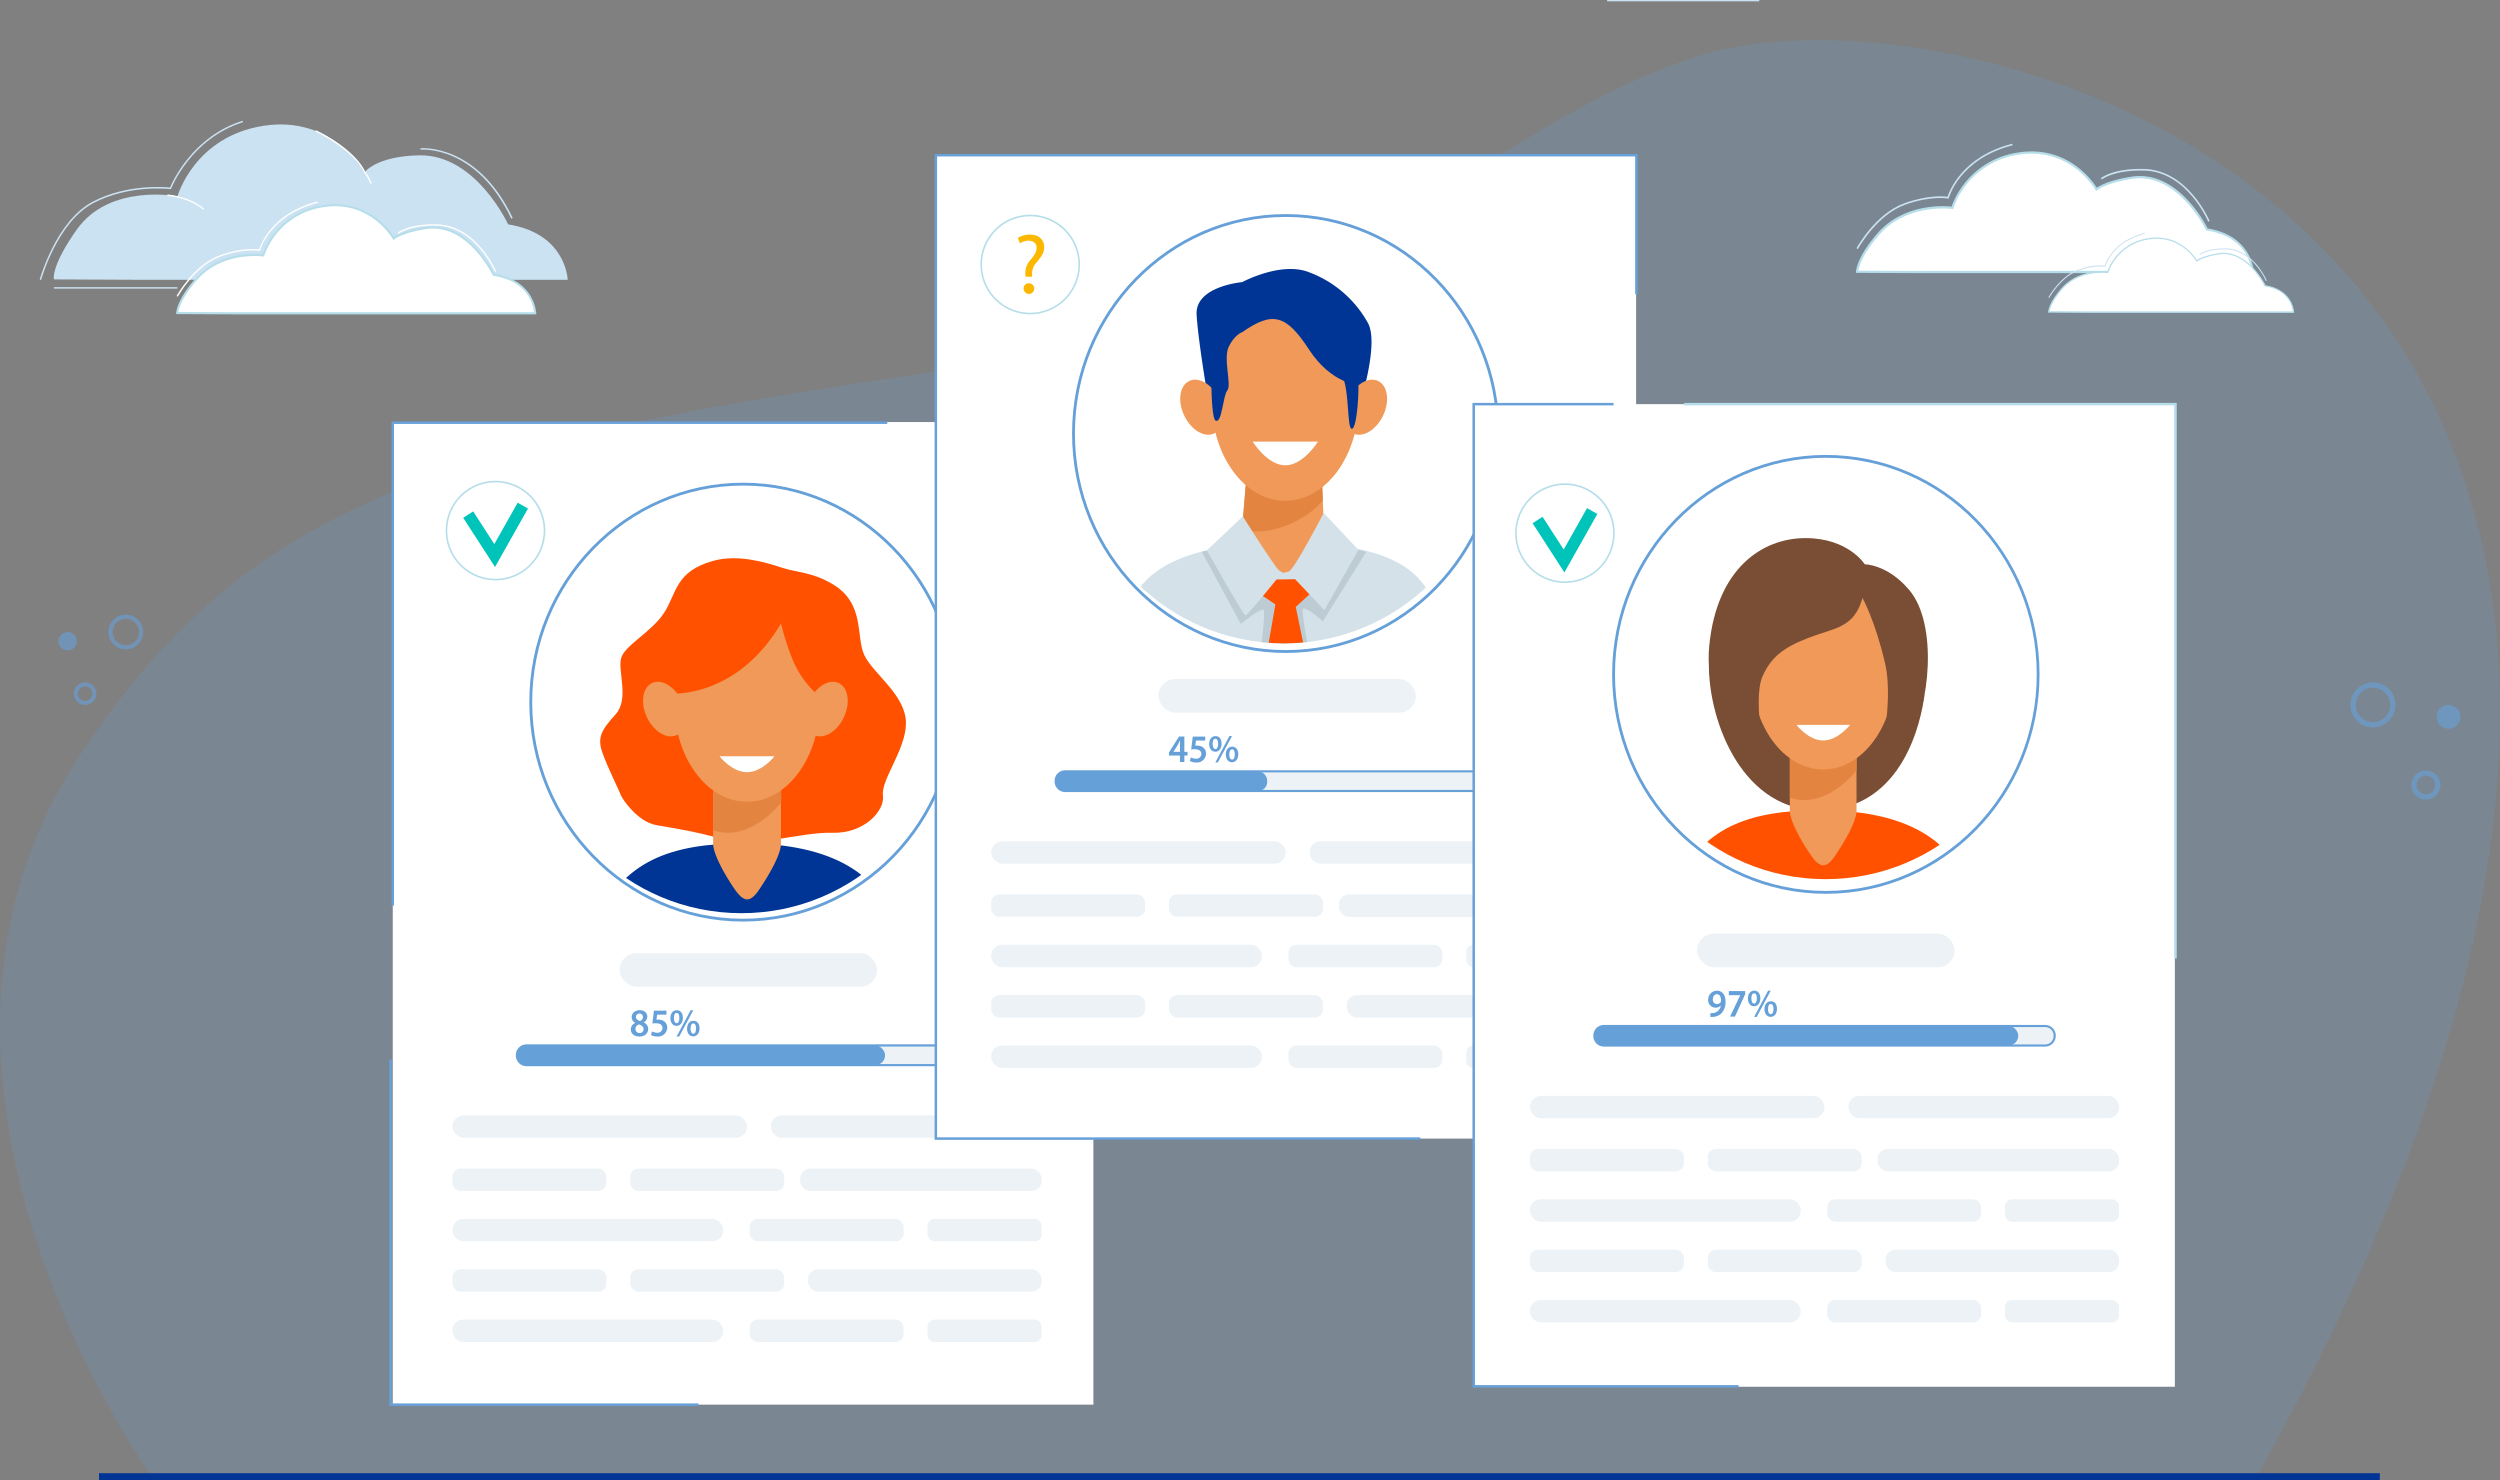 <svg xmlns="http://www.w3.org/2000/svg" xmlns:xlink="http://www.w3.org/1999/xlink" viewBox="0 0 1028.43 608.85"><rect x="0" y="0" width="1028.43" height="608.85" fill="#808080" stroke="none"/><defs><style>.cls-1{fill:none;}.cls-10,.cls-2{fill:#66a0d9;}.cls-2{opacity:0.2;}.cls-3{fill:#003595;}.cls-4,.cls-6{opacity:0.6;}.cls-5,.cls-6{fill:#68a0d9;}.cls-7{fill:#cbe2f2;}.cls-8{fill:#fff;}.cls-9{fill:#b6deea;}.cls-11{fill:#ecf2f6;}.cls-12{fill:#00c3b9;}.cls-13{fill:#fcb800;}.cls-14{clip-path:url(#clip-path);}.cls-15{fill:#d5e1e8;}.cls-16{fill:#f09959;}.cls-17{fill:#e38540;}.cls-18{fill:#bdccd4;}.cls-19{fill:#ff5100;}.cls-20{clip-path:url(#clip-path-2);}.cls-21{fill:#7a4e34;}.cls-22{clip-path:url(#clip-path-3);}</style><clipPath id="clip-path"><circle class="cls-1" cx="528.11" cy="178.66" r="86"></circle></clipPath><clipPath id="clip-path-2"><circle class="cls-1" cx="751" cy="276.66" r="85"></circle></clipPath><clipPath id="clip-path-3"><circle class="cls-1" cx="305" cy="290.66" r="85"></circle></clipPath></defs><g id="Capa_2" data-name="Capa 2"><g id="Capa_1-2" data-name="Capa 1"><path class="cls-2" d="M61.87,606.56s-116-161.49-30.37-293.72c71.38-110.28,157.15-130.78,353.85-160.08,177.19-26.4,227.87-103.39,314.29-130C818.5-13.81,1209.94,101.82,929,606.3Z"></path><rect class="cls-3" x="40.73" y="606.03" width="938.27" height="2.82"></rect><g class="cls-4"><path class="cls-5" d="M976.17,299.24a9.27,9.27,0,1,1,9.27-9.26A9.27,9.27,0,0,1,976.17,299.24Zm0-16.32a7.06,7.06,0,1,0,7.06,7.06A7.06,7.06,0,0,0,976.17,282.92Z"></path></g><path class="cls-6" d="M1012.17,294.89a4.92,4.92,0,1,1-4.92-4.91A4.92,4.92,0,0,1,1012.17,294.89Z"></path><g class="cls-4"><path class="cls-5" d="M997.94,328.94a6,6,0,1,1,6-6A6,6,0,0,1,997.94,328.94Zm0-9.83a3.81,3.81,0,1,0,3.81,3.81A3.81,3.81,0,0,0,997.94,319.11Z"></path></g><g class="cls-4"><path class="cls-5" d="M51.75,267.13A7.14,7.14,0,1,1,58.88,260,7.14,7.14,0,0,1,51.75,267.13Zm0-12.56A5.43,5.43,0,1,0,57.18,260,5.43,5.43,0,0,0,51.75,254.57Z"></path></g><circle class="cls-6" cx="27.82" cy="263.78" r="3.78"></circle><g class="cls-4"><path class="cls-5" d="M35,290a4.64,4.64,0,1,1,4.63-4.64A4.64,4.64,0,0,1,35,290Zm0-7.57a2.94,2.94,0,1,0,2.93,2.93A2.94,2.94,0,0,0,35,282.42Z"></path></g><path class="cls-7" d="M57.13,115.1H233.54s-.5-19-24.51-22.8c0,0-13.24-28.84-36.53-28.4-17.77.33-22.5,6.95-22.5,6.95s-13-23.51-41.54-19.11S73,80.77,73,80.77,45.08,75.28,31.51,94.54c-10.75,15.25-9.34,20.4-9.34,20.4Z"></path><path class="cls-8" d="M97.26,128.91H220.14s-.35-13.23-17.07-15.89c0,0-10.35-21.88-27.84-19.25C165.41,95.25,162,98.08,162,98.08S152.86,81.7,133,84.77A30.41,30.41,0,0,0,108.31,105s-16.93-2.48-27.62,9.89c-7.79,9-7.79,13.91-7.79,13.91Z"></path><path class="cls-9" d="M220.57,129.33H97.26l-24.78-.12v-.42c0-.2.09-5.16,7.89-14.18,9.86-11.41,25.12-10.35,27.64-10.08A31.14,31.14,0,0,1,133,84.35c18.14-2.8,27.53,10.59,29.13,13.12,1.16-.77,5-2.9,13.09-4.12,16.68-2.5,27.06,17.06,28.18,19.29,16.67,2.76,17.21,16.12,17.21,16.26Zm-147.2-1,23.89.11H219.68c-.22-2.3-2-12.71-16.68-15l-.22,0-.09-.21c-.11-.21-10.43-21.56-27.39-19-9.55,1.44-13.05,4.19-13.08,4.22l-.4.32-.24-.44c-.09-.16-9.18-16.08-28.5-13.1a30.2,30.2,0,0,0-24.36,19.92l-.1.35-.37,0c-.17,0-16.83-2.3-27.24,9.75C74.72,122.43,73.58,127,73.37,128.37Z"></path><rect class="cls-7" x="22.17" y="118.14" width="50.81" height="0.59"></rect><path class="cls-7" d="M16.91,115.18l-.59-.16c.07-.24,6.7-24.15,21.85-32.07,14.13-7.38,29.67-6,31.76-5.81.95-2.26,9.35-21.07,29.87-27.45l.19.59c-21.46,6.66-29.49,27.1-29.57,27.3l-.09.23-.24,0c-.17,0-16.71-2.09-31.64,5.72S17,114.94,16.91,115.18Z"></path><path class="cls-8" d="M83.63,86.33C78.28,81.44,69,80.55,68.86,80.54l0-.58c.1,0,9.62.91,15.12,5.93Z"></path><path class="cls-8" d="M152.34,75.62A18,18,0,0,0,149.77,71c-4.54-9.69-19.91-16.83-20.07-16.9l.25-.54c.16.07,15.72,7.3,20.32,17.13a17.58,17.58,0,0,1,2.64,4.75Z"></path><path class="cls-7" d="M210.31,89.94C195.89,59.48,173.17,61.56,173,61.58l-.07-.61c.24,0,23.38-2.14,38,28.71Z"></path><path class="cls-8" d="M203.56,111.85c-.07-.19-7.91-18.65-23.91-19-11.23-.26-15.62,3.27-15.67,3.3l-.38-.45c.19-.15,4.56-3.72,16.07-3.44,16.38.4,24.36,19.21,24.44,19.4Z"></path><path class="cls-8" d="M73.16,122.05l-.52-.28c.07-.13,7.06-12.93,17.91-16.78,8.89-3.16,14.69-2.57,16-2.37.64-2,5.4-15,24.09-19.76l.15.57C110.94,88.5,107.07,102.88,107,103l-.07.27-.27-.06c-.07,0-6.18-1.16-15.94,2.3C80.11,109.33,73.23,121.92,73.16,122.05Z"></path><path class="cls-8" d="M790.91,111.9H926.72s-.38-14.62-18.86-17.56c0,0-11.44-24.18-30.77-21.27-10.85,1.63-14.68,4.76-14.68,4.76s-10-18.1-32-14.71a33.61,33.61,0,0,0-27.31,22.35S784.41,82.72,772.6,96.4C764,106.35,764,111.77,764,111.77Z"></path><path class="cls-9" d="M927.21,112.37H790.91l-27.39-.13v-.47c0-.23.1-5.71,8.72-15.68C783.14,83.48,800,84.66,802.8,85a34.36,34.36,0,0,1,27.55-22.29c20-3.1,30.44,11.7,32.2,14.49,1.28-.85,5.5-3.2,14.47-4.55,18.45-2.77,29.91,18.86,31.15,21.32,18.42,3,19,17.82,19,18Zm-136.3-.94H926.22c-.24-2.55-2.23-14.05-18.43-16.62l-.25,0-.1-.23c-.12-.23-11.52-23.82-30.28-21-10.55,1.59-14.42,4.63-14.45,4.66l-.44.35-.27-.48c-.1-.18-10.14-17.78-31.5-14.48a33.36,33.36,0,0,0-26.92,22l-.12.4-.4-.06c-.19,0-18.6-2.54-30.11,10.78-6.94,8-8.21,13.09-8.44,14.6l26.4.12Z"></path><rect class="cls-7" x="661.14" width="62.57" height="0.54"></rect><path class="cls-7" d="M908.39,91.17c-.08-.2-8.74-20.6-26.41-21-12.47-.3-17.27,3.61-17.31,3.65l-.44-.52c.2-.17,5-4.11,17.76-3.81,18.12.44,26.94,21.24,27,21.46Z"></path><path class="cls-7" d="M764.29,102.45l-.6-.32c.08-.15,7.81-14.29,19.8-18.56,9.81-3.48,16.21-2.84,17.66-2.62.72-2.26,6-16.56,26.63-21.83l.17.65C806,65.38,801.76,81.26,801.72,81.42l-.08.31-.31-.06c-.07,0-6.83-1.29-17.61,2.54C772,88.39,764.37,102.31,764.29,102.45Z"></path><path class="cls-8" d="M859.48,128.41h84s-.24-9-11.67-10.85c0,0-7.07-15-19-13.16-6.71,1-9.07,2.95-9.07,2.95s-6.21-11.19-19.78-9.1A20.8,20.8,0,0,0,867,112.07s-11.56-1.7-18.87,6.76c-5.32,6.15-5.32,9.5-5.32,9.5Z"></path><path class="cls-9" d="M943.74,128.7H859.48l-16.93-.08v-.29c0-.14.06-3.53,5.39-9.69,6.74-7.79,17.16-7.07,18.89-6.89a21.24,21.24,0,0,1,17-13.78c12.37-1.92,18.81,7.23,19.9,9,.79-.52,3.4-2,9-2.81,11.39-1.71,18.49,11.66,19.26,13.18,11.38,1.88,11.75,11,11.76,11.1ZM843.16,128l16.32.08h83.66c-.15-1.58-1.38-8.68-11.4-10.28l-.15,0-.07-.14c-.07-.15-7.13-14.72-18.71-13-6.53,1-8.92,2.86-8.94,2.88l-.27.22-.17-.3c-.06-.11-6.26-11-19.47-8.95a20.65,20.65,0,0,0-16.65,13.61l-.07.24-.25,0c-.11,0-11.5-1.57-18.61,6.66C844.09,124,843.3,127.12,843.16,128Z"></path><path class="cls-7" d="M932.11,115.6c-.05-.13-5.4-12.74-16.33-13-7.7-.2-10.67,2.22-10.7,2.25l-.27-.32c.12-.11,3.14-2.53,11-2.35,11.2.27,16.66,13.13,16.71,13.26Z"></path><path class="cls-7" d="M843,122.57l-.37-.2c0-.09,4.82-8.84,12.24-11.47,6.06-2.16,10-1.76,10.92-1.62.44-1.4,3.7-10.24,16.46-13.5l.1.41c-13.56,3.46-16.19,13.28-16.21,13.38l0,.19-.2,0s-4.22-.8-10.88,1.57C847.78,113.88,843.07,122.48,843,122.57Z"></path><rect class="cls-8" x="161.57" y="173.62" width="288.22" height="404.21"></rect><polygon class="cls-5" points="162.08 372.55 161.06 372.55 161.06 173.37 365 173.37 365 174.4 162.08 174.4 162.08 372.55"></polygon><polygon class="cls-5" points="287.32 578.35 160.15 578.35 160.15 435.84 161.18 435.84 161.18 577.32 287.32 577.32 287.32 578.35"></polygon><path class="cls-10" d="M305.68,379.11c-48.48,0-87.93-40.49-87.93-90.26s39.45-90.27,87.93-90.27,87.93,40.49,87.93,90.27S354.16,379.11,305.68,379.11Zm0-179.36c-47.84,0-86.75,40-86.75,89.1s38.91,89.09,86.75,89.09,86.75-40,86.75-89.09S353.52,199.75,305.68,199.75Z"></path><rect class="cls-11" x="254.91" y="392.11" width="105.9" height="13.81" rx="6.9"></rect><rect class="cls-11" x="186.13" y="458.85" width="121.18" height="9.21" rx="4.6"></rect><rect class="cls-11" x="317.14" y="458.85" width="111.36" height="9.21" rx="4.41"></rect><rect class="cls-11" x="329.15" y="480.72" width="99.35" height="9.21" rx="4.16"></rect><rect class="cls-11" x="186.13" y="501.43" width="111.36" height="9.21" rx="4.41"></rect><rect class="cls-11" x="186.13" y="480.72" width="63.32" height="9.21" rx="3.32"></rect><rect class="cls-11" x="259.28" y="480.72" width="63.32" height="9.21" rx="3.32"></rect><rect class="cls-11" x="381.56" y="501.43" width="46.94" height="9.21" rx="2.86"></rect><rect class="cls-11" x="308.41" y="501.43" width="63.32" height="9.21" rx="3.32"></rect><rect class="cls-11" x="186.13" y="542.85" width="111.36" height="9.21" rx="4.41"></rect><rect class="cls-11" x="186.13" y="522.14" width="63.32" height="9.21" rx="3.32"></rect><rect class="cls-11" x="259.28" y="522.14" width="63.32" height="9.21" rx="3.32"></rect><rect class="cls-11" x="381.56" y="542.85" width="46.94" height="9.21" rx="2.86"></rect><rect class="cls-11" x="308.41" y="542.85" width="63.32" height="9.21" rx="3.32"></rect><rect class="cls-11" x="332.43" y="522.14" width="96.07" height="9.21" rx="4.09"></rect><rect class="cls-11" x="212.64" y="430.07" width="189.35" height="8.09" rx="4.04"></rect><path class="cls-10" d="M398.05,438.6H216.58a4.38,4.38,0,0,1-4.37-4.38V434a4.38,4.38,0,0,1,4.37-4.38H398.05a4.38,4.38,0,0,1,4.38,4.38v.21A4.39,4.39,0,0,1,398.05,438.6Zm-181.47-8.09a3.5,3.5,0,0,0-3.5,3.5v.21a3.5,3.5,0,0,0,3.5,3.5H398.05a3.5,3.5,0,0,0,3.5-3.5V434a3.5,3.5,0,0,0-3.5-3.5Z"></path><rect class="cls-10" x="212.64" y="430.07" width="151.45" height="8.09" rx="4.04"></rect><path class="cls-10" d="M261.36,420.76a2.55,2.55,0,0,1-1.51-2.32c0-1.7,1.43-2.86,3.31-2.86,2.16,0,3.12,1.35,3.12,2.64a2.61,2.61,0,0,1-1.53,2.36,2.92,2.92,0,0,1,1.9,2.69c0,1.87-1.5,3.13-3.62,3.13-2.33,0-3.54-1.42-3.54-2.88a2.88,2.88,0,0,1,1.87-2.71Zm3.38,2.67c0-1.06-.74-1.64-1.85-2a1.88,1.88,0,0,0-1.47,1.82,1.61,1.61,0,0,0,1.67,1.71A1.54,1.54,0,0,0,264.74,423.43Zm-3.11-5.07c0,.86.68,1.37,1.62,1.64a1.65,1.65,0,0,0,1.24-1.57,1.36,1.36,0,0,0-1.42-1.48A1.35,1.35,0,0,0,261.63,418.36Z"></path><path class="cls-10" d="M274.15,417.4h-3.82l-.29,2.09a4.68,4.68,0,0,1,.7-.05,4.21,4.21,0,0,1,2.42.68,3,3,0,0,1,1.3,2.65,3.71,3.71,0,0,1-4,3.63,5.56,5.56,0,0,1-2.64-.61l.38-1.5a4.88,4.88,0,0,0,2.19.55,2,2,0,0,0,2.15-1.9c0-1.21-.84-2-2.81-2a9.63,9.63,0,0,0-1.36.1l.64-5.29h5.15Z"></path><path class="cls-10" d="M280.91,418.68c0,2.21-1.22,3.34-2.58,3.34s-2.53-1.13-2.54-3.16,1.08-3.28,2.63-3.28S280.91,416.8,280.91,418.68Zm-3.69.12c0,1.2.4,2.11,1.14,2.11s1.11-.86,1.11-2.13-.3-2.09-1.13-2.09S277.22,417.62,277.22,418.8Zm1.12,7.6,5.76-10.82h1.09l-5.78,10.82Zm9.43-3.37c0,2.19-1.22,3.32-2.6,3.32s-2.52-1.13-2.53-3.16,1.08-3.27,2.62-3.27S287.77,421.15,287.77,423Zm-3.7.11c0,1.2.4,2.1,1.15,2.1s1.11-.84,1.11-2.11S286,421,285.2,421,284.07,422,284.07,423.14Z"></path><circle class="cls-8" cx="203.83" cy="218.27" r="20.16"></circle><path class="cls-9" d="M203.83,238.77a20.5,20.5,0,1,1,20.5-20.5A20.52,20.52,0,0,1,203.83,238.77Zm0-40.32a19.82,19.82,0,1,0,19.82,19.82A19.84,19.84,0,0,0,203.83,198.45Z"></path><polygon class="cls-12" points="203.64 233.25 190.55 213.01 194.65 210.36 203.35 223.83 212.95 206.8 217.19 209.2 203.64 233.25"></polygon><rect class="cls-8" x="384.83" y="64.17" width="288.22" height="404.21"></rect><polygon class="cls-5" points="584.29 468.9 384.47 468.9 384.47 63.35 673.69 63.35 673.69 121.03 672.66 121.03 672.66 64.37 385.49 64.37 385.49 467.87 584.29 467.87 584.29 468.9"></polygon><path class="cls-10" d="M528.94,268.6c-48.48,0-87.92-40.49-87.92-90.26s39.44-90.27,87.92-90.27,87.93,40.49,87.93,90.27S577.42,268.6,528.94,268.6Zm0-179.36c-47.83,0-86.75,40-86.75,89.1s38.92,89.09,86.75,89.09,86.75-40,86.75-89.09S576.78,89.24,528.94,89.24Z"></path><rect class="cls-11" x="476.54" y="279.35" width="105.9" height="13.81" rx="6.9"></rect><rect class="cls-11" x="407.76" y="346.09" width="121.18" height="9.21" rx="4.6"></rect><rect class="cls-11" x="538.77" y="346.09" width="111.36" height="9.21" rx="4.41"></rect><rect class="cls-11" x="550.78" y="367.95" width="99.35" height="9.21" rx="4.16"></rect><rect class="cls-11" x="407.76" y="388.66" width="111.36" height="9.21" rx="4.41"></rect><rect class="cls-11" x="407.76" y="367.95" width="63.32" height="9.21" rx="3.32"></rect><rect class="cls-11" x="480.9" y="367.95" width="63.32" height="9.21" rx="3.32"></rect><rect class="cls-11" x="603.18" y="388.66" width="46.94" height="9.21" rx="2.86"></rect><rect class="cls-11" x="530.03" y="388.66" width="63.32" height="9.21" rx="3.32"></rect><rect class="cls-11" x="407.76" y="430.09" width="111.36" height="9.21" rx="4.41"></rect><rect class="cls-11" x="407.76" y="409.37" width="63.32" height="9.21" rx="3.32"></rect><rect class="cls-11" x="480.9" y="409.37" width="63.32" height="9.21" rx="3.32"></rect><rect class="cls-11" x="603.18" y="430.09" width="46.94" height="9.21" rx="2.86"></rect><rect class="cls-11" x="530.03" y="430.09" width="63.32" height="9.21" rx="3.32"></rect><rect class="cls-11" x="554.05" y="409.37" width="96.07" height="9.21" rx="4.09"></rect><rect class="cls-11" x="434.27" y="317.3" width="189.35" height="8.09" rx="4.04"></rect><path class="cls-10" d="M619.68,325.83H438.21a4.38,4.38,0,0,1-4.38-4.38v-.21a4.38,4.38,0,0,1,4.38-4.37H619.68a4.37,4.37,0,0,1,4.37,4.37v.21A4.38,4.38,0,0,1,619.68,325.83Zm-181.47-8.09a3.51,3.51,0,0,0-3.51,3.5v.21a3.52,3.52,0,0,0,3.51,3.51H619.68a3.51,3.51,0,0,0,3.5-3.51v-.21a3.5,3.5,0,0,0-3.5-3.5Z"></path><rect class="cls-10" x="434.27" y="317.3" width="87" height="8.09" rx="3.65"></rect><path class="cls-10" d="M485.4,313.46V310.8h-4.51v-1.29L485,303h2.21v6.31h1.29v1.5h-1.29v2.66Zm0-4.16v-2.85c0-.59,0-1.19.06-1.82h-.06c-.31.66-.57,1.19-.87,1.77l-1.84,2.87S485.4,309.3,485.4,309.3Z"></path><path class="cls-10" d="M495.78,304.63H492l-.29,2.09a4.72,4.72,0,0,1,.7,0,4.25,4.25,0,0,1,2.41.67,3.06,3.06,0,0,1,1.3,2.66,3.69,3.69,0,0,1-4,3.62,5.49,5.49,0,0,1-2.65-.61l.39-1.5a4.79,4.79,0,0,0,2.18.55,2,2,0,0,0,2.16-1.9c0-1.21-.84-2-2.82-2a9.87,9.87,0,0,0-1.36.1l.65-5.28h5.15Z"></path><path class="cls-10" d="M502.53,305.92c0,2.21-1.22,3.33-2.58,3.33s-2.52-1.12-2.54-3.15,1.09-3.29,2.63-3.29S502.53,304,502.53,305.92Zm-3.68.11c0,1.21.4,2.11,1.13,2.11s1.12-.85,1.12-2.12-.31-2.1-1.14-2.1S498.85,304.86,498.85,306Zm1.11,7.6,5.77-10.82h1.08L501,313.63Zm9.43-3.36c0,2.19-1.22,3.31-2.59,3.31s-2.52-1.12-2.54-3.15,1.08-3.27,2.63-3.27S509.39,308.38,509.39,310.27Zm-3.69.11c0,1.19.39,2.09,1.14,2.09s1.12-.83,1.12-2.11-.31-2.09-1.13-2.09S505.7,309.2,505.7,310.38Z"></path><circle class="cls-8" cx="423.8" cy="108.82" r="20.16"></circle><path class="cls-9" d="M423.8,129.31a20.5,20.5,0,1,1,20.5-20.49A20.52,20.52,0,0,1,423.8,129.31Zm0-40.31a19.82,19.82,0,1,0,19.82,19.82A19.84,19.84,0,0,0,423.8,89Z"></path><path class="cls-13" d="M421.87,113.82l-.07-.91a8,8,0,0,1,2.17-6.07c1.58-1.86,2.46-3.23,2.46-4.81,0-1.79-1.12-3-3.34-3a6.21,6.21,0,0,0-3.54,1.09l-.84-2.22a9.2,9.2,0,0,1,5-1.4c4,0,5.86,2.49,5.86,5.16,0,2.39-1.33,4.11-3,6.11a6.93,6.93,0,0,0-2,5.16l0,.91Zm-.78,4.92a2.08,2.08,0,0,1,2.11-2.21,2.19,2.19,0,1,1-2.11,2.21Z"></path><rect class="cls-8" x="606.45" y="166.26" width="288.22" height="404.21"></rect><polygon class="cls-9" points="895.45 394.27 894.43 394.27 894.43 166.77 692.7 166.77 692.7 165.74 895.45 165.74 895.45 394.27"></polygon><polygon class="cls-5" points="715.19 570.8 605.73 570.8 605.73 165.74 663.77 165.74 663.77 166.77 606.76 166.77 606.76 569.78 715.19 569.78 715.19 570.8"></polygon><rect class="cls-11" x="698.16" y="384.06" width="105.9" height="13.81" rx="6.9"></rect><rect class="cls-11" x="629.38" y="450.8" width="121.18" height="9.21" rx="4.6"></rect><rect class="cls-11" x="760.39" y="450.8" width="111.36" height="9.21" rx="4.41"></rect><rect class="cls-11" x="772.4" y="472.66" width="99.35" height="9.21" rx="4.16"></rect><rect class="cls-11" x="629.38" y="493.37" width="111.36" height="9.21" rx="4.41"></rect><rect class="cls-11" x="629.38" y="472.66" width="63.32" height="9.21" rx="3.32"></rect><rect class="cls-11" x="702.53" y="472.66" width="63.32" height="9.21" rx="3.32"></rect><rect class="cls-11" x="824.8" y="493.37" width="46.94" height="9.21" rx="2.86"></rect><rect class="cls-11" x="751.66" y="493.37" width="63.32" height="9.21" rx="3.32"></rect><rect class="cls-11" x="629.38" y="534.8" width="111.36" height="9.21" rx="4.41"></rect><rect class="cls-11" x="629.38" y="514.09" width="63.32" height="9.21" rx="3.32"></rect><rect class="cls-11" x="702.53" y="514.09" width="63.32" height="9.21" rx="3.32"></rect><rect class="cls-11" x="824.8" y="534.8" width="46.94" height="9.21" rx="2.86"></rect><rect class="cls-11" x="751.66" y="534.8" width="63.32" height="9.21" rx="3.32"></rect><rect class="cls-11" x="775.68" y="514.09" width="96.07" height="9.21" rx="4.09"></rect><rect class="cls-11" x="655.89" y="422.01" width="189.35" height="8.09" rx="4.04"></rect><path class="cls-10" d="M841.3,430.54H659.83a4.39,4.39,0,0,1-4.38-4.38V426a4.38,4.38,0,0,1,4.38-4.37H841.3a4.38,4.38,0,0,1,4.38,4.37v.21A4.39,4.39,0,0,1,841.3,430.54Zm-181.47-8.09a3.5,3.5,0,0,0-3.5,3.5v.21a3.51,3.51,0,0,0,3.5,3.51H841.3a3.51,3.51,0,0,0,3.5-3.51V426a3.5,3.5,0,0,0-3.5-3.5Z"></path><rect class="cls-10" x="655.89" y="422.01" width="174.37" height="8.09" rx="4.04"></rect><path class="cls-10" d="M703.63,416.75a5.41,5.41,0,0,0,1,0,3.63,3.63,0,0,0,2-.81,3.89,3.89,0,0,0,1.28-2.33,2.84,2.84,0,0,1-2.2.91,3,3,0,0,1-3-3.23,3.61,3.61,0,0,1,3.58-3.74c2.32,0,3.54,1.9,3.54,4.46a6.67,6.67,0,0,1-1.73,4.88,5.26,5.26,0,0,1-3.39,1.43,7.69,7.69,0,0,1-1.13,0Zm1-5.61a1.7,1.7,0,0,0,1.64,1.92,1.82,1.82,0,0,0,1.6-.87,1.35,1.35,0,0,0,.11-.58c0-1.42-.5-2.62-1.73-2.62C705.3,409,704.62,409.87,704.62,411.14Z"></path><path class="cls-10" d="M717.91,407.7V409l-4.21,9.2h-2l4.19-8.8s-4.69,0-4.69,0V407.7Z"></path><path class="cls-10" d="M724.16,410.63c0,2.21-1.23,3.33-2.59,3.33s-2.52-1.12-2.53-3.15,1.08-3.29,2.62-3.29S724.16,408.75,724.16,410.63Zm-3.69.11c0,1.21.4,2.11,1.13,2.11s1.12-.85,1.12-2.12-.31-2.1-1.13-2.1S720.47,409.57,720.47,410.74Zm1.12,7.6,5.76-10.82h1.09l-5.78,10.82ZM731,415c0,2.19-1.22,3.31-2.6,3.31s-2.52-1.12-2.54-3.15,1.09-3.27,2.63-3.27S731,413.09,731,415Zm-3.7.11c0,1.19.4,2.09,1.15,2.09s1.11-.83,1.11-2.11-.3-2.09-1.13-2.09S727.32,413.91,727.32,415.09Z"></path><path class="cls-10" d="M751.11,367.68c-48.48,0-87.92-40.49-87.92-90.26s39.44-90.27,87.92-90.27S839,227.64,839,277.42,799.59,367.68,751.11,367.68Zm0-179.36c-47.84,0-86.75,40-86.75,89.1s38.91,89.09,86.75,89.09,86.75-40,86.75-89.09S799,188.32,751.11,188.32Z"></path><circle class="cls-8" cx="643.77" cy="219.32" r="20.16"></circle><path class="cls-9" d="M643.77,239.82a20.5,20.5,0,1,1,20.5-20.5A20.52,20.52,0,0,1,643.77,239.82Zm0-40.31a19.82,19.82,0,1,0,19.82,19.81A19.84,19.84,0,0,0,643.77,199.51Z"></path><polygon class="cls-12" points="643.55 235.48 630.46 215.24 634.56 212.59 643.26 226.06 652.86 209.03 657.11 211.43 643.55 235.48"></polygon><g class="cls-14"><path class="cls-3" d="M498.3,171.62c-.21-.63-5.43-30.59-6.05-42.24S511,116.06,511,116.06s15.81-8.53,27.25-4.16a46.12,46.12,0,0,1,24.43,20.88c5.2,9.15-4.57,37.68-4.57,37.68Z"></path><path class="cls-15" d="M462.43,267.88c-.07-.49,1.33-12.28,1.38-12.76,2.64-24.83,33.24-31.81,63.78-31.81,35.89,0,60.23,6.56,64.11,32.36.12.76,2.19,12.58,2.08,13.37C527.28,270,462.43,267.88,462.43,267.88Z"></path><path class="cls-16" d="M533.76,242.58c-3.56,5.25-6.17,5.46-10,0-3.07-4.35-13.32-14.26-13.32-19.27l4.21-50a9.13,9.13,0,0,1,9.11-9.11h10a9.14,9.14,0,0,1,9.11,9.11l2,50C544.82,228.32,536.94,237.87,533.76,242.58Z"></path><path class="cls-17" d="M533.76,164.23h-10a9.13,9.13,0,0,0-9.11,9.11L511,217.67c11.25,3.58,26.44-3.7,33.16-11.72l-1.27-32.61A9.14,9.14,0,0,0,533.76,164.23Z"></path><path class="cls-18" d="M494.36,227l16.06,29.69s8.6-7.07,9.43-5.68-1.52,18.89-1.52,18.89,19.14.26,20-.57-3.88-19-1.94-19,7.78,5.27,7.78,5.27L562.08,227l-4-1L528.75,241.8l-31.44-15.46Z"></path><polygon class="cls-19" points="512.73 240.63 524.66 248.64 520.96 269.89 537.05 268.99 533.03 249.66 542.92 240.63 538.28 236.25 517.37 236.25 512.73 240.63"></polygon><path class="cls-15" d="M511.25,212.4l-14.75,14s15,26.74,15.86,26.74,12.76-14.75,12.76-14.75l7.64-.13L544.82,251l14-24.8L544.54,211s-12.2,23.58-14.42,24.13-2.24.84-4-.55S511.25,212.4,511.25,212.4Z"></path><path class="cls-16" d="M559,164.74c0,22.79-13.57,41.27-30.29,41.27s-30.3-18.48-30.3-41.27,13.57-41.27,30.3-41.27S559,141.94,559,164.74Z"></path><path class="cls-16" d="M501.56,164.1c2.83,6,1.9,12.33-2.07,14.22s-9.5-1.41-12.34-7.38-1.9-12.33,2.08-14.22S498.72,158.14,501.56,164.1Z"></path><path class="cls-16" d="M554.57,164.1c-2.83,6-1.91,12.33,2.07,14.22s9.5-1.41,12.33-7.38,1.91-12.33-2.07-14.22S557.4,158.14,554.57,164.1Z"></path><path class="cls-8" d="M542.18,181.67s-6,9.75-13.43,9.75-13.44-9.75-13.44-9.75Z"></path><path class="cls-3" d="M511,136.66c12.48-8.74,18.1-7.28,27.46,7.08S559,158.35,559,158.35l1.45-14.89s-13.94-27-32.67-23.44-29.37,20.39-29.37,20.39-.91,31.59,1.71,32.66,2.91-10.19,4.78-12.48-1.87-13.11.63-18.1S511,136.66,511,136.66Z"></path><path class="cls-3" d="M551.13,152.89c4.36,4.77,2.71,23.72,5,23.51s3.13-18.1,2.5-20S551.13,152.89,551.13,152.89Z"></path></g><g class="cls-20"><path class="cls-21" d="M703,273.81c0,23.24,14,60.74,47,59.54s40.31-37,41.59-47S703,273.81,703,273.81Z"></path><path class="cls-19" d="M689.25,364.3c10.9-23.45,29.34-31,59.64-31,36.07,0,54.8,13.07,60.11,32.09C744.4,366.32,689.25,364.3,689.25,364.3Z"></path><path class="cls-16" d="M754.88,352.06c-3.46,5.1-6,5.31-9.74,0-3-4.22-8.85-13.81-8.85-18.68V284.81a8.87,8.87,0,0,1,8.85-8.85h9.74a8.87,8.87,0,0,1,8.84,8.85v48.57C763.72,338.25,758,347.49,754.88,352.06Z"></path><path class="cls-17" d="M754.88,276h-9.74a8.87,8.87,0,0,0-8.85,8.85v43.34c10.93,3.48,20.91-3.44,27.43-11.23V284.81A8.87,8.87,0,0,0,754.88,276Z"></path><path class="cls-16" d="M779.43,276.45c0,22.14-13.17,40.09-29.42,40.09s-29.42-18-29.42-40.09,13.17-40.09,29.42-40.09S779.43,254.31,779.43,276.45Z"></path><path class="cls-21" d="M766.18,246c-3.5,12.33-11.16,12.19-21.84,16.24s-15.79,8.12-19.29,16c-4.45,10.06,2,39.39,2,39.39S700,297.36,703.15,265.53s21.9-44.17,39.57-44.17,24.38,10.77,24.38,10.77,9.41,0,18.31,10.58c12,14.17,8.28,48.58,0,60.91s-13.8,16.19-13.62,15.64,7.73-28.86,3.68-46.37S766.18,246,766.18,246Z"></path><path class="cls-8" d="M761.07,298.2s-5,6.42-11.06,6.42S739,298.2,739,298.2Z"></path></g><g class="cls-22"><path class="cls-3" d="M245.41,378.47c11.1-23.89,29.9-31.54,60.76-31.54,36.76,0,55.84,13.31,61.25,32.7C301.6,380.53,245.41,378.47,245.41,378.47Z"></path><path class="cls-19" d="M293.34,230.73c-15.56,4.37-14.88,13.11-20.06,21.22s-16.45,13.53-17.81,18.93,3.47,16.68-2.25,23-7.66,9.46-5.41,15.77,7.21,16.23,7.66,17.58,6.77,10.82,14.43,12.18,22.09,3.6,29.3,6.76,30.4-4,43.28-3.59,21.63-9,20.73-15.35,9.49-18.93,9.47-29.75c0-11.62-13.53-20.28-17.13-28s.45-21.18-13.07-29.2c-8.55-5.06-14.43-4.61-21.19-6.86S303.26,227.94,293.34,230.73Z"></path><path class="cls-16" d="M312.27,366c-3.52,5.2-6.1,5.41-9.91,0-3-4.3-9-14.07-9-19V297.48a9,9,0,0,1,9-9h9.91a9,9,0,0,1,9,9V347C321.29,351.93,315.43,361.34,312.27,366Z"></path><path class="cls-17" d="M312.27,288.47h-9.91a9,9,0,0,0-9,9v44.16c11.13,3.54,21.3-3.51,28-11.45V297.48A9,9,0,0,0,312.27,288.47Z"></path><ellipse class="cls-16" cx="307.31" cy="288.97" rx="29.98" ry="40.85"></ellipse><path class="cls-19" d="M321.29,256.46c-18.93,32-46.88,28.85-46.88,28.85s.67-42.37,22.87-44.63,35.28,6.66,39.79,21.36,0,24.4,0,24.4a38.9,38.9,0,0,1-10.82-14.65A104.93,104.93,0,0,1,321.29,256.46Z"></path><path class="cls-16" d="M280.41,288.34c2.8,5.9,1.88,12.2-2.05,14.07s-9.4-1.4-12.21-7.3S264.27,282.9,268.2,281,277.6,282.43,280.41,288.34Z"></path><path class="cls-16" d="M332.87,288.34c-2.8,5.9-1.89,12.2,2.05,14.07s9.4-1.4,12.2-7.3S349,282.9,345.07,281,335.67,282.43,332.87,288.34Z"></path><path class="cls-8" d="M318.58,311.12s-5,6.54-11.27,6.54S296,311.12,296,311.12Z"></path></g></g></g></svg>